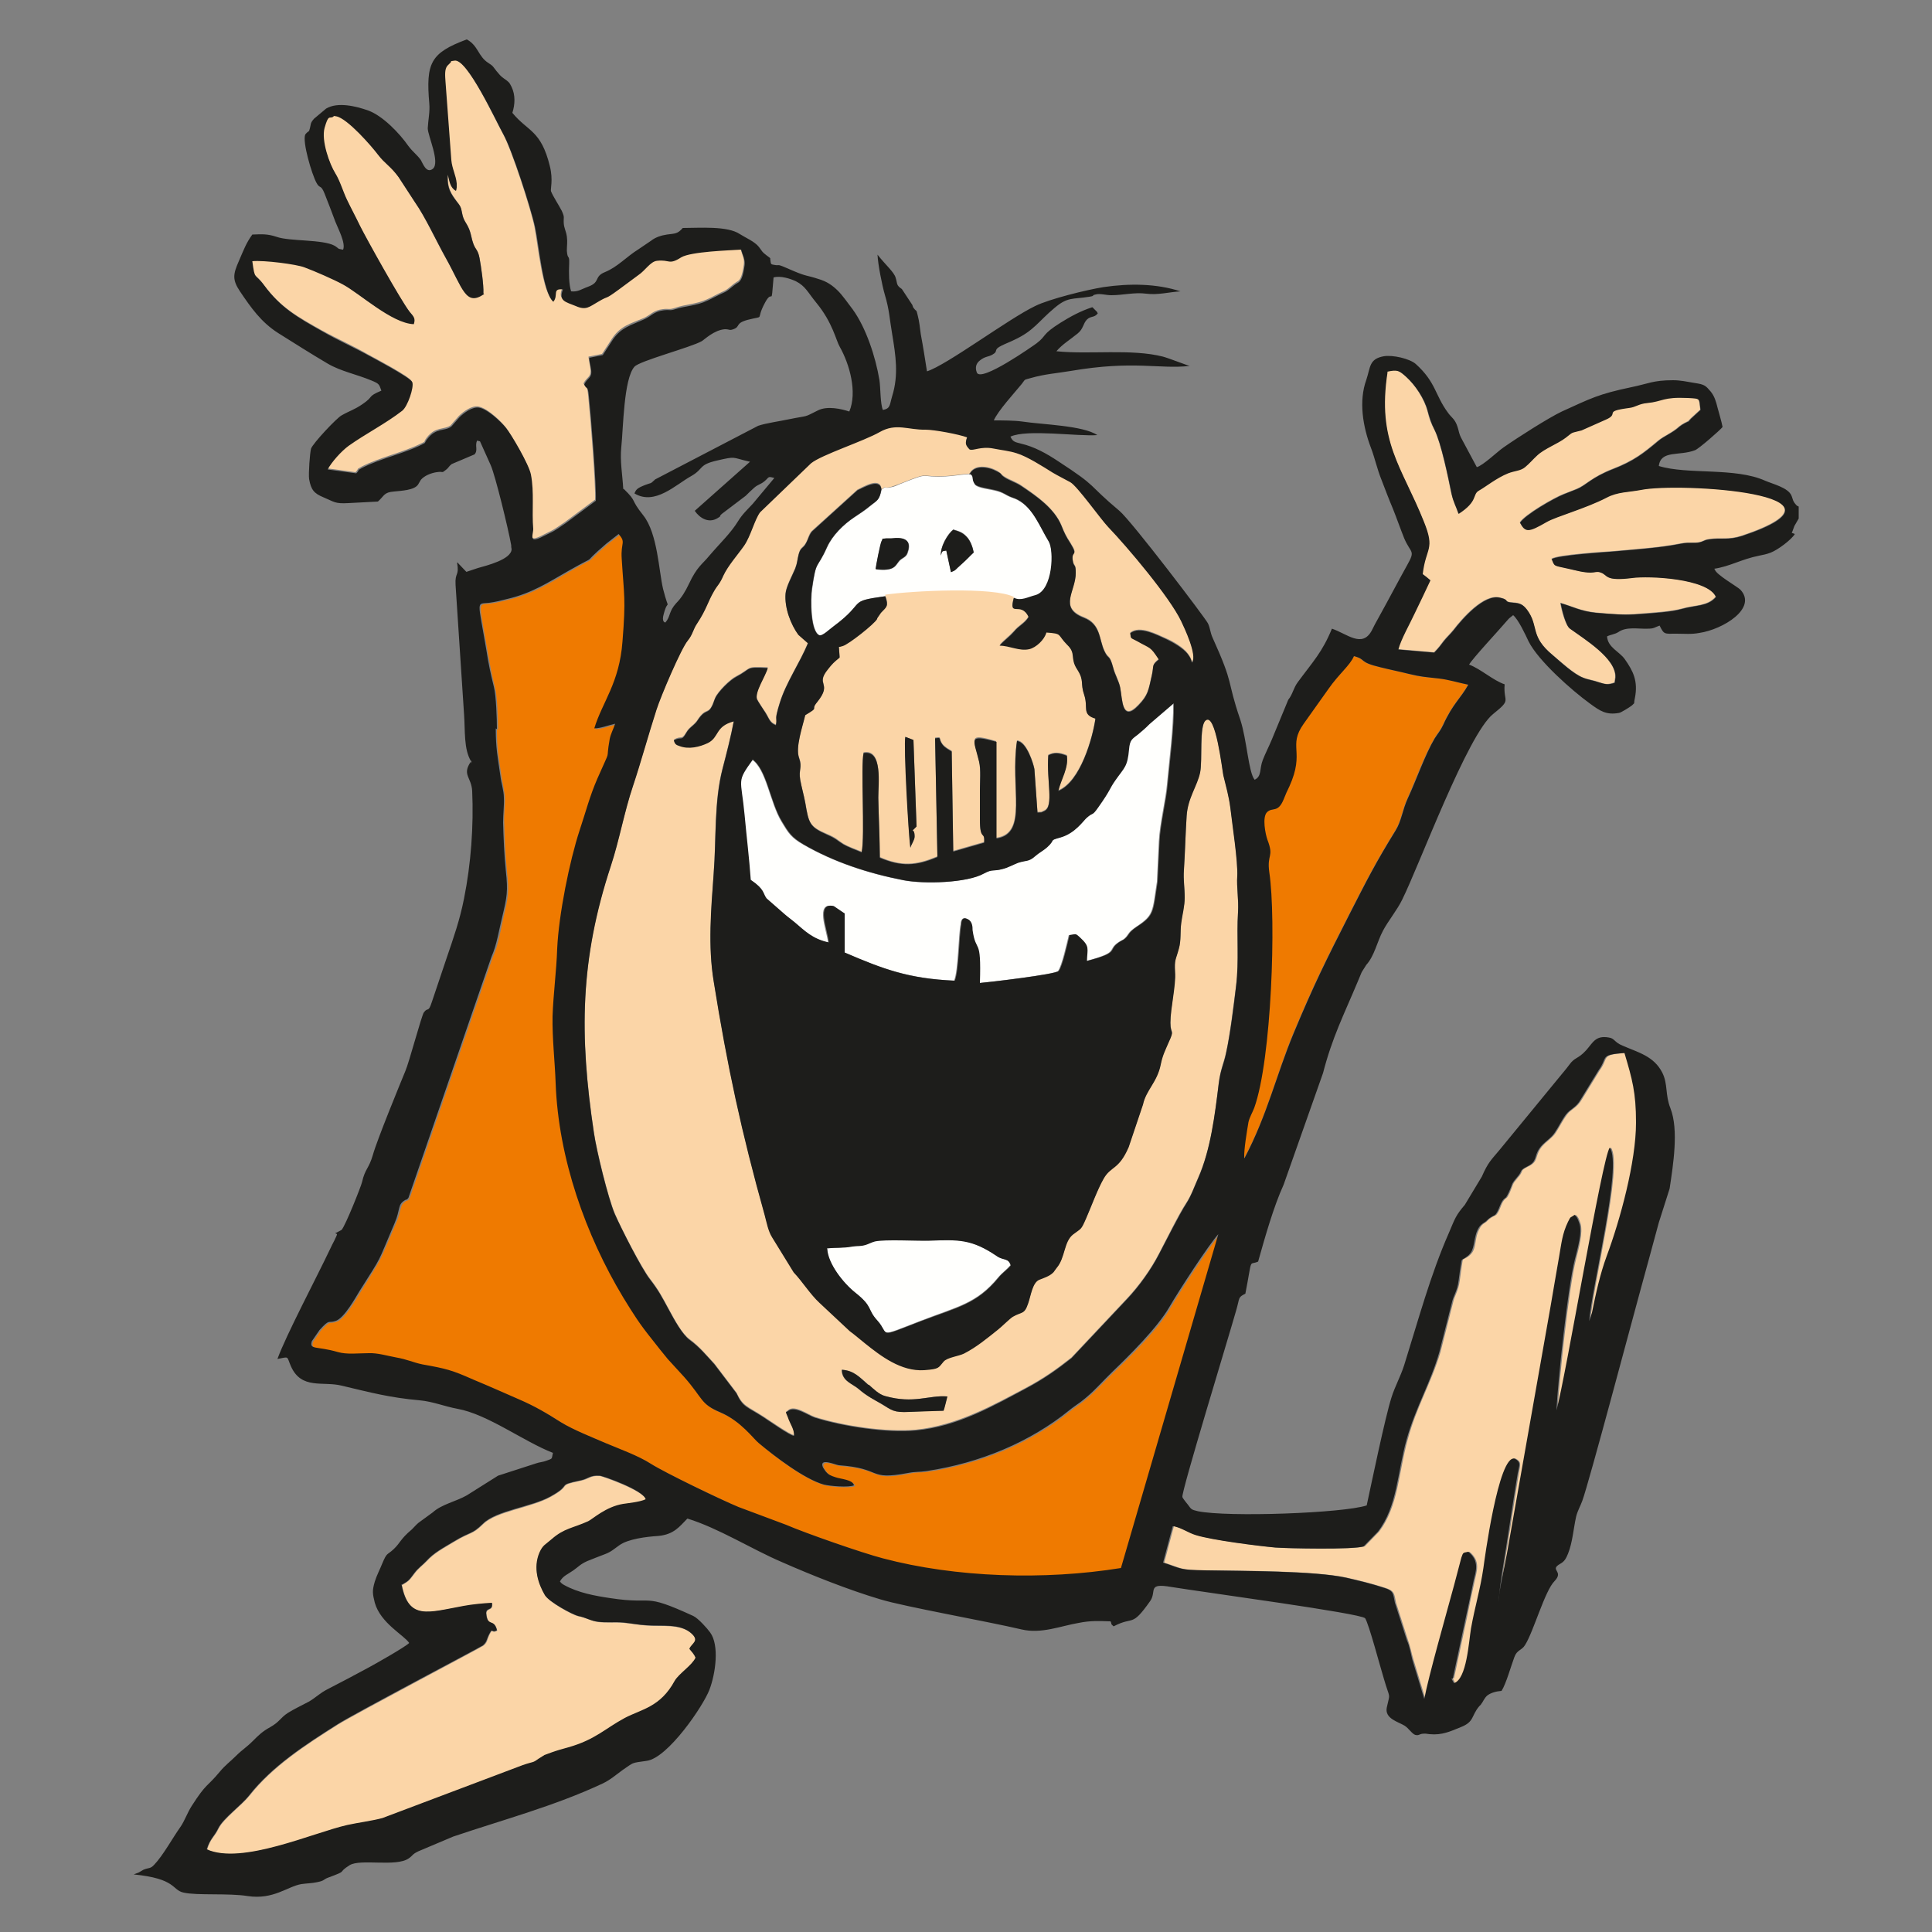 <?xml version="1.0" encoding="UTF-8"?>
<svg id="Layer_1" xmlns="http://www.w3.org/2000/svg" version="1.1" viewBox="0 0 500 500">
  <rect x="0" y="0" width="500" height="500" fill="#808080" stroke="none"/>
  <!-- Generator: Adobe Illustrator 29.4.0, SVG Export Plug-In . SVG Version: 2.1.0 Build 152)  -->
  <defs>
    <style>
      .st0 {
        fill: #1d1d1b;
      }

      .st0, .st1, .st2, .st3 {
        fill-rule: evenodd;
      }

      .st1 {
        fill: #fbd5a7;
      }

      .st2 {
        fill: #fffffd;
      }

      .st3 {
        fill: #ef7a00;
      }
    </style>
  </defs>
  <path class="st2" d="M194.7,196.5c-4.4,6.1-3.1,4.7-2.2,14.4.5,5.6,1.2,11.2,1.6,16.8,3.7,2.5,3.1,3.6,4.1,4.8l4.8,4.2c.8.7,1.8,1.3,2.5,2,2.6,2.2,4.6,4.3,8.8,5.2-.4-3.3-3.4-10.5,1.3-9.4l2.8,1.9v10.1c10.2,4.3,16.6,6.7,28.5,7.3,1.1-2.6,1.1-11.7,1.7-14.6,0,0,0-2.3,1.7-1.3,1.2.6,1.1,2.1,1.2,2.8.9,6.3,2.3,1.3,1.9,13.7,2.4-.2,19.5-2.2,20.4-3.1,1-1.3,2.3-7.3,2.8-9.3,1.7-.1,1.4-.5,2.7.6,2.7,2.4,2,2.7,1.8,6.1,8.9-2.4,5.1-2.7,8.4-4.9,1.1-.7,1-.4,1.8-1.2.9-1,.6-1.3,2.8-2.8,4.5-3,4.1-3.8,5.3-11.6l.5-10.5c.2-4.4,1.8-10.9,2.1-14.7.6-6.5,1.7-14.7,1.6-21l-6.3,5.4c-1.3,1.3-1.7,1.6-3,2.7-1.4,1.1-2.1,1.3-2.3,3.8-.5,4.7-1.2,4.8-3.5,8-1.7,2.5-1.1,2.4-4.5,7.1-1.7,2.4-1,1-3,2.7-.8.7-2.9,3.9-6.6,5-3.3,1-1.3.5-3.5,2.5-1.1,1-2.2,1.5-3.2,2.4-1.6,1.4-2.2.9-4.4,1.7-1.3.5-2.7,1.2-4,1.6-2.5.7-2.5-.1-4.9,1.2-4.3,2.4-15.3,2.8-20.7,1.7-9.2-1.8-18-4.7-25.8-9.2-3.2-1.8-3.9-3-5.7-6-3-5-3.9-13.6-7.7-16.1"/>
  <path class="st2" d="M228.2,126.6c-.6,2.9-1.2,2.9-2.9,4.3-1.4,1.2-2.7,2-4.2,3-2.7,1.8-5.6,4.6-7,7.7-2.7,6-2.8,2.9-3.9,10.8-.4,2.7-.4,11,1.9,12,.8.3,2.7-1.5,3.7-2.3,8.7-6.6,3.2-6.4,13.4-7.8,6.8-1,28.1-2.1,33.3.6,1.8.9,3.6-.1,5.6-.7,4.5-1.3,4.8-11.5,3.4-13.9-2.2-3.7-3.9-8.6-8-10.8-.8-.5-1.8-.7-2.6-1.1-.9-.5-1.6-.9-2.6-1.2-2-.6-5.2-.8-5.9-1.7-1.1-1.5,0-2.2-1.5-2.8-2.2.1-4,.5-6.1.6-7.3.4-3.4-1.4-11.7,1.9-.7.3-1.7.8-2.5.9-2.3.5-.8-.6-2.4.6M243.5,143.8c-.2-2.5,1.8-5.7,3.2-6.8,1.6.5,2.5.7,3.6,2,.9,1,1.4,2.4,1.7,3.9-.8.8-1.9,2-2.9,2.8-2.1,1.8-1.5,1.7-3,2.3l-1.2-5.6c-.9.3-1,0-1.4,1.3ZM226.7,147.3c0-1,1.1-6.5,1.5-7.1.7-1.2-.4-.5,1.3-.8.5,0,.8,0,1.3,0,.7,0,5.9-1,4.1,3.8-.4,1.1-1.4,1.2-2.1,2-1.1,1.2-1.2,2.7-6,2.2Z"/>
  <path class="st2" d="M214,323.1c.2,3.9,4.2,8.9,7.2,11.3,4.8,3.8,3,4.3,5.8,7.3,3.4,3.7-.4,4.6,11.3.1,9.5-3.7,14.4-4.4,20-11.2,1.1-1.3,2.1-1.9,3.2-3.2-.6-2-1.9-1.2-3.6-2.4-6.4-4.4-9.9-4.3-17.5-4-3.2.1-11.5-.4-14.1.2-.8.2-1.7.7-2.4.9-1.4.4-1.9.1-3.3.4-2.9.5-4,.3-6.7.5"/>
  <path class="st3" d="M128.6,188.7c0,5.2.5,7.5,1.2,12.3.3,1.9.8,3.8.9,5.7,0,1.8-.3,4.1-.2,6.4.1,3.9.3,8.5.7,12.4.6,5.4.3,6.9-.9,11.9-.8,3.6-1.3,7.2-2.8,10.4l-21.5,62.4c-.7.9-.2.2-.9.6-1.9,1.2-1,2.3-2.7,6-4.8,11.1-2.9,7.5-9.1,17.6-1.1,1.7-3.8,6.7-6,7.6-2.2.9-1.5-.7-4.3,2.4l-2,2.9c-.6,2.3,1.2,1.1,6.7,2.8,2.5.7,5.4.4,8,.3,2.3,0,4.8.7,7.1,1.1,2.9.6,4.4,1.4,6.8,1.8,6.2,1.1,7.7,1.5,13.1,3.9,4,1.8,7.8,3.4,11.8,5.1,4.4,1.9,7.2,3.6,11,6,3.2,2,7.9,3.7,11.6,5.4,3.8,1.7,8.3,3.2,11.6,5.3,3.6,2.3,18.1,9.2,22.7,11.2l12.3,4.6c5.2,2.2,19.7,7.2,25.1,8.7,18.9,5,41.7,5.7,61.6,2.5l25.2-86.4c-2.4,2.6-10.4,14.9-12.7,18.9-3,5.3-10.2,12.4-14.8,16.8-2.7,2.6-4.8,5.1-8.1,7.7-1.2.9-1.9,1.3-3,2.2-10,8.1-22.9,13.6-36.9,15.7-2,.3-2.8,0-4.8.5-10.7,2-6.5-1.1-17.9-2-.9,0-5.3-2.1-4.1.6l.6.9c.8,1,1.4,1.2,2.6,1.6,1.4.5,4.5.6,4.8,2.1-1.3.6-6.1.2-7.8-.2-5.1-1.4-12.6-7.1-16.8-10.7-1.4-1.2-4.6-5.7-10-8-5.2-2.2-4.3-3.4-9.3-9.1l-4.3-4.7c-1.4-1.7-2.6-3.2-4-5-3.3-4.1-4.8-6.5-7.5-10.9-9.8-16.1-16.9-36-17.5-55.5-.2-5.6-.9-11.5-.8-17.3.1-5.7.9-11.5,1.2-17.5.4-8.9,3.2-22.7,5.8-30.6,1.6-4.8,2.6-8.8,4.6-13.4,4-8.9,2.1-3.6,3.2-10.3.2-1.4.9-2.5,1.4-3.9-1.9.4-3.8,1.2-5.4,1.2,2.1-6.9,6.5-11.7,7.3-22.5.9-11.3.4-11.6-.2-21.4-.3-4.3,1.2-4.1-.8-6.4l-3.2,2.5c-7.7,6.7-.6,1.7-9.9,7.1-5.1,2.9-9.3,5.7-15.7,7.2-1.6.4-3.1.8-4.7,1-3.4.4-3-1.1-.7,12.4.6,3.4,1.1,6.2,1.9,9.3.6,2.3.8,8.3.8,11"/>
  <path class="st3" d="M322,299.7c6-11.2,8.2-21.4,12.7-32.3,5.3-12.7,8.3-18.7,14.4-30.7,4.7-9.2,6.7-13.2,12-21.8,1.5-2.4,1.8-5.4,3.1-8.2,2.1-4.7,4.5-11.4,7-15.6.8-1.4,1.5-2,2.2-3.5,2.5-5.5,4.6-6.9,6.5-10.4-2.5-.5-5-1.4-7.6-1.6-3.4-.4-4.5-.3-7.8-1.2-2.4-.6-4.9-1.1-7.3-1.7-5.9-1.4-3.5-2-6.9-2.9-1,2.4-3.9,4.7-6.6,8.5l-6.4,9c-4.3,5.9.3,7.1-3.7,16.2-.5,1.2-.9,2.1-1.5,3.4-1.5,3.6-2.9,1.9-4.3,3.3-1.3,1.3-.4,5.7.1,7.1,1.9,4.7-.2,3.6.5,8.5,1.8,12,.6,48.4-3.9,60.9-.5,1.3-1.2,2.4-1.5,3.7-.5,2.4-1.3,7.1-1.1,9.3"/>
  <path class="st1" d="M228.2,126.6c1.5-1.1.1,0,2.4-.6.7-.2,1.7-.6,2.5-.9,8.3-3.3,4.4-1.5,11.7-1.9,2.1-.1,3.8-.5,6.1-.6,1.2-2.6,4.9-2,7.1-.8,1.5.9.7.7,1.9,1.5,1.2.8,3.1,1.4,4.4,2.3,3.8,2.6,8.5,5.8,10.4,10.3.8,2,1.2,2.8,2.3,4.5,2.4,3.8,0,1.6.7,4.9.3,1.3.7.5.7,2.7.1,4.8-4.6,9.1,2.1,11.7,4.4,1.7,3.9,5.6,5.3,8.6,1.1,2.4,1.3.7,2.3,4.4.4,1.6,1.5,3.5,1.8,5.1.6,3.1.4,9.1,4.7,4.6,2.6-2.7,2.6-3.9,3.5-7.8.6-2.6-.1-2.5,1.8-4.1-2.3-3.5-1.9-2.7-5.7-4.8-1.6-.9-1.5-.4-1.7-2,2.5-2,7,.5,9.3,1.5,1.7.7,4.4,2.3,5.6,3.9.7,1,.7,1,1.1,2.2,1.5-1.8-2-9-2.8-10.7-3-6.3-14-19.3-18.9-24.4-2-2.1-8-10.6-9.8-11.6-1.8-1-2.9-1.5-4.6-2.5-2.4-1.5-6.6-4.1-9.3-5-1.9-.6-4-.9-5.9-1.2-3.5-.6-5.4.8-6.3.2-1-1.1-1.1-1.5-.6-3.1-2.1-.8-8.5-2-10.8-2-4.4,0-7.6-1.8-11.8.6-4.3,2.4-15.1,5.9-17.8,8.1l-13.2,12.7c-1.5,1.9-2.4,6.2-4.1,8.6-1.6,2.3-4.2,5.1-5.4,7.8-1,2.3-1.5,2.4-2.4,4-1.7,2.9-1.9,4.6-4.4,8.4-1,1.6-1,2.8-2.4,4.4-1.7,2-6.9,14.4-8.1,17.9-2.1,6.5-4,13.5-6.1,19.8-2.2,6.8-3.5,13.9-5.7,20.6-8,24.3-8.2,43.7-4.4,69.1.7,4.8,3.7,17,5.4,21,1.6,3.8,6.9,14.1,9.1,16.9,2.3,3,3,4.4,4.9,7.9,1.4,2.6,3.4,6.4,5.4,7.8,2.6,1.9,4.4,4.2,6.4,6.3l5.7,7.5c1.7,3.6,2.7,3.4,7,6.2,1.4.9,7,4.8,7.9,4.8.2-1.7-1-3.3-1.6-4.8-.7-1.9-.4-1.1,0-1.6,1.7-1.6,5.2,1.1,7,1.7,7.3,2.3,18.5,4,26.1,3.3,10.8-1.1,20.3-6.5,28.6-10.9,4.5-2.4,7.9-4.8,11.7-7.8l14.4-15.3c3.1-3.3,6.2-7.6,8.3-11.7,1.8-3.4,5.1-10.2,7-13,1.3-2,2.2-4.5,3.1-6.6,3.3-7.4,4.4-16.4,5.3-24.4.5-3.8,1.2-4.9,1.9-7.9,1.1-5,1.9-12.2,2.6-17.4.8-6.8.1-12.6.5-19.1.2-3.4-.4-6.3-.2-9.3.2-3.7-1.2-13.3-1.8-17.8-.4-3-1.1-5.5-1.8-8.3-.3-1.4-2-16.5-4.6-14.2-1.6,1.4-.7,10.3-1.4,13.4-.7,3.4-3.2,6.6-3.5,11.3-.3,4.6-.4,9.3-.7,13.9-.2,2.6.2,4.7.2,7.2,0,2.2-.7,4.4-.9,6.6-.3,2.3,0,4.5-.6,6.6-.8,3-1.2,2.8-1,6.1.2,3.2-1.2,9.4-1.2,13.1,0,3.3,1.2,1.5-.5,5.2-.9,2.1-1.6,3.2-2,5.6-.9,4.6-3.7,6.5-4.6,10.4l-3.7,11c-2.6,5.9-4.6,4.7-6.5,8.2-1.5,2.7-3.1,7.2-4.5,10.2-1.4,3.1-1.2,2.4-3.4,4.2-2.4,1.9-2,6-4.2,8.6-.4.5-.5.7-.8,1.1,0,0-.1.1-.2.2-.9.9-2.4,1.4-3.5,1.8-1.8.7-2.2,4.1-2.9,6.1-1,3.1-1.6,2.2-4,3.5-.8.5-3,2.6-3.8,3.3-3,2.3-5.6,4.5-8.8,6.2-1.5.8-4.4,1.1-5.3,2.1-1.4,1.6-1,1.9-5,2.2-6,.4-11.3-3.7-15.3-6.9-1.4-1.1-2.5-2.1-4-3.2l-7.8-7.3c-2.4-2.2-4.5-5.6-6.7-7.9l-5.6-9.1c-.9-1.5-1.3-3.7-1.9-5.7-6-21.4-9.7-38.6-13.2-60.5-1.5-9.1-.6-18.6,0-27.9.7-8.9,0-18.4,2.3-27.1,1-3.9,2.2-8.5,2.9-12.3-4.9,1.3-3.7,4.1-6.7,5.6-2.1,1-5,1.7-7.3.8-1-.4-1.3-.6-1.5-1.5,2-1.2,1.9.3,3.2-1.9.8-1.4,1.7-1.6,2.7-2.9.5-.7.5-.8,1.1-1.5,1.3-1.5,2-.7,2.8-2.4.3-.6.6-1.5.9-2.2.7-1.6,3.8-4.7,5.4-5.5,4.3-2.2,2.1-2.6,8.2-2.3-.6,2.1-3.4,6.2-2.8,8.1.2.5,1.7,2.9,2.2,3.5,1,1.6,1.1,2.6,2.7,3.2.4-1.6-.1-1.3.2-2.8.2-.9.5-2,.8-2.9,1.6-5.2,5.2-10.3,7.3-15.5l-2.5-2.2c-2-2.6-3.6-6.9-3.3-10.6.1-1.7,1.8-4.8,2.5-6.5.6-1.6.5-2.2.9-3.7.5-1.9,1.1-1.4,1.9-2.9.6-1.1.7-2.2,1.5-3l11.8-10.7c1.3-.6,5.8-3.4,6.2-.3M218,354.5c3,.2,4.5,1.9,6.8,3.9,1.2,1,2.7,2.5,4.2,2.9,7.5,2.1,11.3-.3,16.1.1-.2.7-.7,3.3-1,3.7-2.9,0-5.8.1-8.8.3-4.1.2-4.4-.4-7.3-2.1-2-1.2-3.9-2.2-5.7-3.7-1.6-1.5-4.5-2.1-4.5-5.1Z"/>
  <path class="st1" d="M118,49.3c-1.4-.7-1.6-2.4-2.1-4.2-.2,3.5.9,5.1,2.4,7.1,1.2,1.5.9,1.6,1.4,3.4.4,1.7,1,2,1.7,3.6.6,1.5.6,2.5,1.1,3.8.5,1.6,1.1,1.5,1.6,3.7.4,2.2,1.1,6.9,1,9.1-4.7,3.3-5.4-1.4-9.9-9.3-2.4-4.3-5.3-10.6-7.9-14.3l-4.3-6.6c-2.1-2.9-3.6-3.5-5.4-5.9-1.5-2-7.8-9.4-10.8-9.9-.9-.2-.3-.2-.9.2-.9.3-1.1-.7-2.1,2.8-.9,3.3,1.3,9.4,2.8,11.8,1.2,1.9,1.9,4.8,3,6.8,1.1,2.3,2.3,4.5,3.4,6.8,1.7,3.4,10.3,19,12.8,22.2.9,1.2,1.6,1.6,1.1,3.2-5.7-.1-14-7.8-18.4-10.3-2.4-1.3-7.2-3.4-9.9-4.4-2-.8-10.5-1.8-13.5-1.6.7,5.3.6,2.9,3.1,6.3,4.3,5.9,8.7,8.3,15.1,11.9,4,2.2,8.1,4,11.9,6.2,1.1.6,10.8,5.7,11.3,6.9.5,1.3-1.1,6.3-2.6,7.4-4.4,3.3-9.4,5.9-13.9,9.1-1.9,1.4-4.4,4.2-5.4,6.1l7.4,1c1.1-1.1,0-.6,1.5-1.4,4.6-2.4,10.8-3.7,15.4-6,1.6-.8.4,0,1.5-1.5,2.3-3,4.4-2,6.2-3.2l2.1-2.4c1.2-1.2,3.4-2.8,5.1-2.5,2.4.4,5.9,3.9,7,5.3,1.3,1.6,5.9,9.4,6.4,12,.8,4.7.2,9.6.6,14.1,0,.9-.4,2.2,0,2.6.7.5,2.9-.9,4.2-1.5,1.6-.7,2.8-1.7,4.2-2.6l7.8-5.8c.2-3.6-1.2-21.4-1.8-27.1-.3-2.9-.5-1.4-1.2-3,.9-1.6,1.6-1.5,1.8-2.7.2-1-.4-2.8-.5-4.2l3.5-.7,2.6-4c2.2-3.3,4.7-3.8,8.2-5.3,1.8-.8,2.4-2,5-2.3,1.6-.2,1.4.2,3-.3,2.9-1,5.3-.9,8.3-2.2,1.6-.7,2.5-1.3,4.5-2.2,1.3-.6,1.8-1.5,3.5-2.5,1.1-.6,1.4-3.1,1.6-4.4.2-1.6-.5-2.6-.9-4.1-3,.2-13,.5-15.5,2-3.3,2-2.9.4-6.3.9-1.7.2-3,2.6-4.8,3.7l-5,3.7c-4.1,3.1-2.2,1.3-5.4,3.2-2.3,1.3-3.1,2.3-5.8,1.1-2.7-1.2-4.5-1.3-3.3-4.3-2.8-.3-1.1,1.4-2.5,3.2-2.7-2.5-3.8-14.7-4.7-19.2-1-4.8-6-20.2-8.2-24.1-1.8-3.2-9.4-19.8-12.7-19.1-1.7.4-.3,0-1.2.7,0,0-.1.1-.2.2,0,0-.1.1-.2.2,0,0-.1.1-.2.2-.8,1-.6,2.7-.5,4.2l1.5,20.2c.2,2.4,1.2,4,1.4,6.1,0,0,0,1,0,1,0,.7,0,.6-.2.9"/>
  <path class="st1" d="M104,410.1c1.8,9.4,6.8,7.2,16.1,5.6,2.1-.4,5.2-.7,7.3-.8.2,2.2-1.4,1.1-1.5,2.6.3,3.9,2,1.2,2.8,4.5-1.6,1-1-1-2.1,1.2-.6,1.3-.4,1.8-1.5,2.7-.6.5-33.1,17.6-37.6,20.4-8.4,5.3-17,10.9-22.9,18.4-2.1,2.6-6.7,5.9-8,8.5-1.1,2.3-2.1,2.5-3,5.5,9.1,4.1,27.5-4.3,36.4-6.3,2.8-.6,6.6-1.1,9.1-1.8l36.3-13.7c2.9-1,2.5-.5,4-1.6l1.6-1c.5-.3,1.3-.5,1.9-.7,1.5-.5,2.8-.9,4.3-1.3,7-2,9.4-4.8,14.6-7.6,4.4-2.3,9.2-2.8,12.9-9.6,1-1.9,4.4-4,5.4-6-.5-1.1-1.1-1.6-1.6-2.3.6-1.5,2.8-2.1.4-4.1-2.9-2.5-7.6-1.7-11.6-2-2.1-.2-3.9-.5-5.9-.7-2.2-.2-4.5,0-6.5-.2-2-.3-3.1-1.1-5.2-1.5-1.5-.3-7.5-3.6-8.6-5.4-1.7-2.9-3.2-7-1.4-11,.9-2,1.5-2.1,3.2-3.5,3.2-2.7,5.3-2.8,9.4-4.6,1.1-.5,4.6-3.7,9.1-4.5,1.3-.2,4.4-.5,5.8-1.2-.6-2.3-11.2-6-11.9-6.1-2.5-.2-2.9.8-4.9,1.2-6.7,1.4-1.9.9-7.9,4.2-5,2.8-14,3.7-17.4,7-3.1,3-2.9,1.8-7.7,4.7-2.8,1.7-5,2.8-7,5-1,1-2.1,1.8-3,3-1.4,1.8-1.4,2-3.3,3.1"/>
  <path class="st1" d="M303.8,395l-2.5,9.4c4.9,1.6,4.1,1.9,10.8,2,9.8.1,28.3.1,36.5,1.9,3.5.8,6.8,1.6,10.1,2.7,2.3.8,2.1,1.5,2.6,3.8l3.1,9.7c.6,1.6.9,3.4,1.4,5l3.1,10.2c1.1-5.9,5.7-22,7.7-29.4l1.9-7.2c.5-1.4.6-1.2,1.8-1.5,3,2.4,1.8,5.2,1.4,7.3-.7,3-1.3,5.9-1.9,9l-3.5,16.4c0,.3-.8-.7.3,1.3,3.3-1.1,3.8-10.6,4.4-14.2.9-5.6,2.4-10.1,3.2-15.6.2-1.5,3.9-29.5,8.1-28.3,1.6.9,1.1,1.6.8,3.7-.3,1.6-.5,3.2-.8,4.9-.5,3.2-1,6.5-1.5,9.7-1,6.3-2.2,12.8-2.7,18.8,0-3,1.5-9.1,2.2-12.6l11.3-64c.7-4.2,1.5-8.5,2.2-12.8.6-3.4.7-5.9,2.3-9,.8-1.6.5-.9,1.7-1.8.7.6.8,1,1.2,2.1.8,2.4-.5,6.8-1.1,9.3-1.9,7.3-4.4,31.4-4.8,39.2,2.5-8.5,12-65.7,13.8-68,3.3,4.4-5,37.1-5.3,44.9l.7-2.2c1-4.9,2.1-10,3.8-14.6,3.5-9.4,7.7-24.4,7.6-34.6,0-7.8-1.1-11.2-3-18-6.6.5-4.2,1.1-6.7,4.5l-4.6,7.5c-1.3,2.3-2.7,2.4-3.9,4-1.1,1.5-1.8,3-2.9,4.7-1,1.5-2.9,2.5-3.9,4-1.5,2.2-.5,3.4-3.2,4.7-2.4,1.2-.9.9-2.7,2.9-1.6,1.9-1,1.4-2.1,3.9-.9,1.9-.7.9-1.6,2.1-.5.7-.8,1.8-1.2,2.6-.8,1.5-.8.9-2.2,1.9-.6.4-.5.4-1,.9-.4.3-.7.4-1.1.8-.7.7-1.1,1.8-1.4,2.7-.6,2.6-.3,4.2-2.4,5.6-1.5,1-1.1,0-1.5,2.4-.2,1.2-.3,2.4-.5,3.6-.4,3-1.3,3.7-1.8,6l-3.2,12.6c-2.5,8.3-6.2,14.1-8.5,22.7-2.4,8.7-2.4,17.2-7.4,23.8l-3.7,3.8c-2.8.9-19.9.6-22.9.3-4.4-.4-16.3-1.9-20.5-3.2-2.1-.6-3.6-1.8-5.7-2.3"/>
  <path class="st1" d="M229.1,154.1c1,2.7.4,2.7-1.1,4.3l-.9,1.3c0,0,0,.2-.1.3-.7,1.3-7.4,6.6-8.9,7l-.7.2c0,0-.2,0-.3,0l.2,2.8c-1.5,1.2-1.8,1.6-3,3-3.5,4.3,1.3,3.4-2.8,8.5-2,2.4.9,1-3.1,3.4-.7,3-2.6,8.4-1.6,11.1.9,2.5-.1,2.9.3,5.7.3,2,.9,3.8,1.3,5.9.9,5.4,1.1,6.3,5.6,8.2,2.6,1.1,2.6,1.5,4.2,2.5,1.1.7,3.5,1.6,4.8,2.1.9-4.3-.3-22.3.5-25.7,5-1,3.7,8,3.8,11.6.1,5.2.3,10.4.4,15.5,5.5,2.4,9.3,2.2,14.9-.2l-.6-30.7c2-.3.7,0,1.9,1.6.7.9,1.6,1.3,2.4,1.8l.4,25.9,8-2.3c.2-3.3-1.2-.1-1.1-6.1,0-2.5,0-5,0-7.5,0-2.1.2-5.3-.2-7.3-1.4-6-3.1-7.4,4.4-5.2v25c8.3-1.1,3.5-13,5.4-25.2,2.5.1,4.3,6.1,4.5,7.3l.8,11.2c1.3,0,.7.1,1.8-.4,2.5-1.2.5-7.8,1-14.4,1.5-.7,2.7-.7,4.8.1.5,3.1-1.5,6.1-2.2,9.1,5.7-2.3,8.9-13.7,9.6-18.7-3.7-1.1-1.8-2.8-2.9-6.1-1.1-3.1.1-3.6-1.8-6.6-1.9-3.1-.2-4.1-2.6-6.4-2.7-2.7-1.1-2.9-5.4-3.2-.5,1.9-2.7,3.9-4.4,4.3-2.7.6-5.2-.9-7.7-.9,1.1-1.3,2.4-2.2,3.7-3.6,1.3-1.6,2.8-2.1,3.8-3.8-2-4.3-5.3.4-3.8-5-5.2-2.7-26.5-1.6-33.3-.6M234.3,190.7l2.1.8.8,22.4c-1.9,2-.5,0-.5,2.6,0,.9-.8,1.9-1.1,2.9-.4-3.3-1.7-26.6-1.3-28.7Z"/>
  <path class="st1" d="M359,96.2c-2.8,18.1,3.7,24.5,9.4,38.7,3,7.5.5,6.6-.3,13.6.7.5,1.3,1,2,1.6-1.3,2.8-2.7,5.7-4.1,8.6-1.2,2.4-3.6,6.8-4.2,9.3l9.3.8c1.4-1.4,1.5-1.7,2.5-3,.9-1.1,1.6-1.7,2.5-2.8,2.3-3,7.9-9.4,12-8.4,2.8.6.6,1.1,3.5,1.3,1.7.1,2.5.5,3.5,1.8,3.2,4.2.6,6.7,6.7,11.8,2.2,1.8,5.4,4.8,7.8,5.8,1.2.5,2.8.7,4.1,1.2,1.7.6,2.4.7,4.1.1l.2-1.4c.2-4.9-8.1-9.9-11.8-12.6-1.1-.8-2.2-5-2.4-6.6,3.2.9,5.3,2.1,9.1,2.5,4.3.4,7.2.7,11.6.3,3.2-.3,7.8-.5,10.7-1.3,3.5-1,6.7-.6,8.8-3.1-2.1-4.8-17.4-5.5-21.7-4.9-7.1,1-6.2-.7-8.1-1.4-.9-.3-1.6,0-2.6,0-2,0-3.9-.5-5.8-1-3.9-.9-3.5-.6-4.3-2.5,1.5-1.1,13.7-1.8,16.3-2,5.4-.5,11.6-.9,16.7-1.9,2-.4,2.2-.2,4.2-.3,1.9,0,2-.7,3.5-.9,3.3-.5,4.9.3,8.6-.9,32.7-11-16.4-13.9-26.2-11.9-3.2.7-6.1.5-8.9,2-5.3,2.8-13.1,5-15.5,6.3-4.7,2.7-5.5,2.8-6.9.2,1.2-2,8.8-6.4,11.4-7.4,1.1-.4,2.2-.8,3.3-1.3,2.5-1,3.8-3,9.4-5.2,5.4-2.1,7.9-4.1,11.6-7.2,1.7-1.4,3.6-2,5.6-3.8.5-.4.7-.5,1.4-.9,1.5-.8.4,0,1.5-1.1l2.5-2.3c-.4-3.1.1-2.9-3.3-3.1-6.5-.4-6.4.9-10.4,1.3-2.4.2-3,1-4.9,1.3-6.8.9-2.2,1.4-5.9,3l-6.3,2.8c-3.1.8-1.9.3-4.1,1.9-2.1,1.7-5.5,2.8-7.4,4.6-1,1-1.8,2-3.1,3-1.2,1-2.6.9-4.4,1.6-3,1.2-5.8,3.4-7.6,4.5-1.7,1-.1,2.7-5.2,6-.6-1.8-1.3-3.2-1.8-5.1-.9-4.5-2.7-13.2-4.4-16.6-1-1.9-1.3-2.8-1.8-4.9-.9-3.2-3.2-6.7-5.5-8.8-1.9-1.7-2.3-2-5-1.4"/>
  <path class="st0" d="M463.7,137.9c.3-.6.4-1.1.7-1.8l1.1-1.9v-3.1c-.9-.5-.2,0-.8-.6-.4-.5-.2-.2-.5-.7-.2-.3-.4-1.2-.6-1.6-.9-2-4.7-2.9-6.8-3.8-7.8-3.5-20-1.5-27.5-3.8.5-4.2,5.3-2.5,9.4-4.1,1-.4,6.5-5.2,7.1-6-.3-1.6-.9-3.4-1.3-5-.4-1.6-.8-3-1.8-4.2-1.3-1.5-1.5-1.8-4.2-2.2-1.8-.3-3.6-.7-5.5-.7-5.2,0-6.4.9-10.8,1.8-8.6,1.8-10.5,2.9-18,6.3-3.4,1.6-11.7,6.9-15.1,9.3-1.6,1.1-5.2,4.6-6.9,5.1l-3.8-7.1c-1-1.8-.7-2.1-1.4-3.9-.6-1.5-1.4-1.9-2.2-3-3.5-4.7-3.1-7.9-8.4-12.7-1.6-1.4-6-2.4-8.3-2-3.8.7-3.4,2.8-4.5,6.1-2,5.5-.9,12.1,1.2,17.6,1,2.6,1.6,5.5,2.7,8.2,1,2.6,1.9,5,3,7.6,1,2.5,1.9,5.1,2.9,7.6,1.7,4,3,3,.8,6.9-2.5,4.5-4.9,9.1-7.4,13.6-.7,1.2-1.3,2.4-1.8,3.4-2.5,4.6-6.4.8-10.3-.5-2.5,6.1-4.9,8.5-8.8,13.8-1.2,1.6-1.3,3.1-2.5,4.6l-4.3,10.4c-.8,1.9-1.6,3.4-2.3,5.2-.9,2.3-.2,4.2-2.1,5.1-1.6-1.9-2-10.3-3.7-15.5-3.7-10.8-1.4-8.5-7.2-21.3-.6-1.3-.6-2.5-1.2-3.7-.7-1.4-19.7-26.4-22.9-29.1-8.6-7.2-5.2-5.9-15.8-12.8-3-2-6.2-3.8-9.7-4.6-1.6-.4-2.1-.5-2.7-1.8,4.3-2,17.4,0,22.5-.4-3.8-2.5-14.1-2.7-19.4-3.5-2.1-.3-5.2-.3-7.4-.3,1-2.4,5.4-7.2,7.2-9.4,1.1-1.4.4-1,2.5-1.6,3.5-1,6.6-1.2,10.2-1.8,16.4-2.8,22.9-.4,30.8-1.3-.3,0-5.4-2-6.9-2.4-8.2-2.1-19.1-.5-27.6-1.4,1.5-1.8,3.7-3.1,5.5-4.6,1.5-1.2,1.4-2.6,2.4-3.6,1-1,1.9-.4,2.8-1.6,0,0-.1-.2-.1-.2,0,0-.1-.2-.1-.2l-1-1c0-.1-.2-.1-.2-.2-3.1,1-5.8,2.5-8.2,4-5.1,3.2-3.5,3.3-6.3,5.4-.7.5-14.4,10.2-15.4,7.5-.5-1.3-.2-2.4.9-3.2,1.3-1,2-.8,3.1-1.4,1.8-1,0-1.2,2.5-2.4,1-.5,2.1-.9,3.1-1.4,5.2-2.4,6.3-4.8,10.5-8.3,3.4-2.9,4.6-2.2,9-2.9,1.8-.3.3-.3,1.7-.6,1.1-.3,2.6.2,4,.2,3.1,0,6-.8,9-.4,3.1.4,5.8-.4,8.9-.6-6.1-2-13.1-2.1-19.9-1.1-4.4.7-14.1,3.1-17.7,4.9-6.9,3.3-22.9,15.3-28,16.9-.5-3.2-1-6.4-1.6-9.6-.2-1.5-.4-3.4-.8-4.9-.4-1.7-.3-.9-.9-1.7-.4-.5-.2-.2-.5-1l-2.7-4.1c-1.5-1-1.1-1.3-1.6-2.9-.4-1.5-2.7-3.4-4.7-6,.1,2.5,1.2,8,1.9,10.4,1.2,4,1.2,6.2,1.9,10.2.9,5.5,1.7,10.5,0,16-.7,2.3-.4,3.2-2.4,3.6-.7-1.5-.6-5.7-.9-7.7-1-6.1-3.5-13.6-6.9-18.3-1.2-1.6-2.7-3.7-3.8-4.8-1.5-1.5-3-2.5-5.1-3.1-3-1-3-.6-6.5-2.1-5.2-2.3-2.9-1.1-5.2-1.6-.7-.1-.6-.4-.7-1-.2-1,.3-.4-1-1.4-1.3-1-1-.9-2-2.2-1.1-1.4-3.5-2.4-4.9-3.3-3.2-2.2-10.5-1.6-14.8-1.6-1.4,1.6-2,1.4-4.1,1.7-1.4.2-3,.7-4.1,1.6l-3.4,2.3c-2.9,1.8-5.3,4.5-8.5,5.8-3,1.2-1.1,2.6-4.4,3.8-1.7.6-2.6,1.4-4.4,1.2-.6-1.9-.6-4.7-.5-7.1.1-2.7-.4-.8-.6-3.4,0-1.4.2-2.2,0-3.7-.2-1.4-.7-2.1-.8-3.4-.1-1.7.3-1.4-.5-3.2-.7-1.4-2.3-3.8-2.8-5.1-.2-.5.6-2.9-.3-6.5-2.3-9.4-5.7-8.9-9.7-13.8.7-2.2.8-4.6-.2-6.7-.6-1.3-.9-1.4-2-2.2-1-.7-1.1-1-1.9-1.9-.9-1.1-.8-1.3-2.1-2.1-2.7-1.7-2.6-4.5-5.6-6.1-9.4,3.5-10.6,6.1-9.7,16.6.2,2.1-.3,4.3-.4,6.4,0,1.9,3.3,8.9,1.3,10.5-1.7,1.3-2.6-1.5-3.1-2.3-1.1-1.5-1.9-1.9-3.2-3.6-2.3-3.3-6.6-7.8-10.4-9.2-3.1-1.1-7.9-2.3-10.9-.5l-3.1,2.6c-1.1,1.2-.8,1.5-1.1,2.5-.3,1.2-.2.4-1.2,1.6-.8,1.9,1.7,10.3,2.9,12.5.9,1.7,1.1.3,2.1,2.8,1,2.5,1.9,4.9,2.8,7.3.7,1.8,2.7,5.5,2,7.2,0,0-.2,0-.2,0l-.9-.2c-.3-.2-.6-.5-1.1-.8-3.1-1.7-11.6-1.1-15-2.3-2.4-.8-3.8-.7-6.3-.6-1.6,2.2-2.2,3.9-3.5,6.9-1.5,3.4-1.7,4.8.3,7.8,2.9,4.3,5.5,8,9.9,10.8,4.3,2.7,8.4,5.3,12.8,7.9,3.4,2,7.6,2.8,11.4,4.4,1.9.8,1.9.9,2.5,2.6-3.8,1.6-1.8,1.4-4.9,3.5-2.2,1.5-3.1,1.6-5.4,2.9-1.3.7-7.4,7.2-7.9,8.6-.3,1-.7,6.6-.5,7.9.5,2.8,1.3,3.7,3.7,4.7,2.9,1.2,2.9,1.7,6.5,1.5,2.5-.1,5.1-.3,7.6-.4,1.7-1.5,1.5-2.4,4.2-2.6,1.8-.2,5.2-.3,6.2-1.8l.7-1.2c.9-1.1,2.7-1.8,4.1-2,2-.3,1.1.4,2.4-.6.7-.5.7-.9,1.5-1.5l5.9-2.5c1-1.1,0-2.3.7-3.6,1.1.5.4-.4,1.3,1.5l2.2,4.9c1.2,2.7,4.6,16.7,5.3,20.7,0,.4,0,.6.1,1,0,2.7-6.6,4.3-8.7,4.9l-3,1-2.1-2.2c0-.2-.2-.2-.3-.2.6,3.7-.6,2.3-.4,5.8l2.2,33.5c.3,4.2-.1,9,1.8,12.1-.5,1.8.8-1.4-.3.5-1.9,3.1.4,3.7.6,7.2.4,9-.3,18.8-2.1,27.8-1.1,5.6-2.7,10.1-4.5,15.4l-3.8,11.3c-1,3.1-1,1.3-2.1,2.8-.6.8-3.8,12.9-4.8,15.2-1.4,3.4-7.4,18-8.4,21.7-1.1,3.7-2,3.5-2.8,7-.2,1-4.3,11.3-5.3,12.4l-1.3.7c0,0-.2,0-.3.1.4.5.8-.3-.3,2-.4.7-.7,1.4-1,2-3.6,7.6-11.5,22.5-13.7,28.6,3.2-.6,2.3-.8,3.5,1.9,2.7,6.1,8.3,3.8,13.1,5,7.6,1.8,12.4,3.1,20.2,3.8,3.4.3,6.5,1.6,9.8,2.2,7.8,1.4,17.2,8.5,24.7,11.4-.4,1.7,0,1.4-1.6,2-1,.4-1.9.4-2.7.7l-9.9,3.2-8.1,5.1c-2.8,1.6-6.5,2.3-8.8,4.4l-3.7,2.7c-.7.6-1,1-1.7,1.7-3,2.5-3,3.5-4.7,5.1-1.8,1.7-1.7.7-3,3.8-.6,1.5-1.4,3-1.9,4.6-.7,2.4-.6,3.1,0,5.5,1.5,5.3,7.6,8.4,8.9,10.4-1.1,1.1-9.1,5.6-10.4,6.3-3.5,1.9-7.1,3.8-10.6,5.6-2.2,1.1-3.1,2.2-5,3.3-1.9,1-3.8,1.9-5.4,2.9-2,1.3-2.1,2.3-4.6,3.7-2,1.1-3,2.1-4.4,3.5-1.8,1.8-2.8,2.3-4.4,3.9-1.5,1.5-2.8,2.4-4.2,4.1-3.4,4.1-3.4,2.8-7.3,8.9-1.1,1.7-1.8,3.8-2.9,5.4-2,2.8-4.5,7.4-6.8,9.8-1,1.1-1.4.7-2.8,1.3-.3.2-.9.5-1.2.7l-1.3.5c11.1,1.1,9.8,4,12.9,4.7,3.5.8,11.7.1,16.6.9,6.7,1,10.3-2.5,13.9-3.1,1.4-.2,2.7-.2,4.1-.5,2-.4,1.5-.7,2.9-1.2,5.4-2,2-1,5.5-3.2,2.8-1.7,11.9.5,15.2-1.7,1.2-.8.9-1.1,2.6-1.9l9-3.8c13-4.4,26.2-7.9,38.6-13.7,2.1-1,3.4-2.2,5.2-3.5,3.1-2.1,2.1-1.8,6.3-2.4,5.5-.8,14.6-14.2,16.2-18.4,1.6-4.2,2.6-11.5.2-14.8-.7-1-3.1-3.7-4.4-4.3-13.5-6.2-9.7-2.8-21.4-4.6-4.1-.6-8.4-1.4-12-3.4-.5-.3-.4-.2-.7-.5,0,0-.2,0-.2-.2,0-.1-.1-.1-.2-.2.8-1.5,2.1-1.9,3.5-2.9,1.4-1,1.8-1.6,3.6-2.4,1.5-.6,3-1.2,4.6-1.8,1.6-.6,2.4-1.4,3.7-2.3,2.2-1.6,6.9-2.2,10.1-2.4,4.1-.4,5.5-2.5,7.5-4.5,8.1,2.5,16.6,7.9,24.3,11.2,7.7,3.4,17.5,7.3,25.6,9.7,6.2,1.9,27.7,5.7,36.6,7.8,5.1,1.2,10.1-.9,14.8-1.7,3-.6,5.1-.5,8.2-.4.5.9-.2.4.8,1.3,5.3-2.8,4.5.5,9.5-6.6,1.7-2.5-.9-4.7,5.4-3.6,9.3,1.5,48.9,6.8,50.2,8.1,1,1.6,3.9,12.6,4.8,15.5,1.7,5.9,1.7,3.4.8,7.6-.6,2.9,3,3.7,4.6,4.7,1,.6,2,2.2,2.8,2.4.9.2,1-.2,1.8-.3.9-.1.9,0,1.9.1,3.2.3,5.3-.7,8-1.8,3.6-1.4,2.7-2.9,4.8-5.4,0,0,.3-.3.4-.4.7-.9.9-1.7,1.7-2.4.9-.7,2.3-1.1,3.7-1.2,1.2-1.9,2.4-6.3,3.3-8.7.7-2,1.9-1.7,2.8-3.2,2.2-3.5,5.1-14,7.6-16.5,2.6-2.7-1.5-2.8,1.5-4.5,1.1-.6,1.5-1.4,2-2.6,1.2-3,1.4-6.5,2.1-9.6.4-1.6,1.1-2.7,1.6-4.1,1.7-4.6,13.1-47.5,14.9-54,1.6-5.9,3.3-12,4.9-18l2.8-8.8c.9-6.1,2.4-15.2.2-20.8-1.4-3.5-.6-6.2-2.1-9.2-2.2-4.3-6.2-5.2-10.3-7-2.2-.9-2-1.9-3.6-2.1-3.4-.6-4.1,1.4-5.8,3.3-2.2,2.4-2.9,1.7-4.4,3.8-.8,1.1-1.7,2.1-2.5,3.1l-15.6,19c-2,2.4-2.9,3.1-4.5,6.8l-4.4,7.3c-2.3,2.7-2.5,3.4-4.1,7.2-4.8,10.9-7.9,22.5-11.6,34.3-1,3.1-2.4,5.5-3.3,8.4-1.7,5.4-5.1,21.9-6.4,27.9-6,2-35.9,3.1-43.7,1.5-1.7-.4-1.7-.5-2.5-1.6-.3-.4-1.5-1.8-1.5-2.1-.3-1.3,11.8-40.8,13.9-48.2,1-3.4.4-3.4,2.4-4.4,1.9-9.8.8-7.2,3.3-8.3,1.8-6.4,4-14.2,6.6-19.9l10.2-28.9c2.4-9.3,5.4-15.1,9-23.7.4-.9.6-1.5,1-2.4l1.2-1.9c2.1-2.3,2.8-6,4.3-8.8,1.3-2.5,3.7-5.4,5-8.1,4.5-9.1,16.9-42.7,23.5-48,5-4,2.6-2.9,3-7.7-3-1-6.2-4-9.2-5.1.8-1.5,8-9.2,10.2-11.8,0,0,.1-.1.2-.2l1-.8c1.4,1.2,3.1,4.9,4,6.8,2.5,5,11.2,12.7,15.9,16.1,2.6,1.9,4.2,3,7.5,2.4.4,0,2.8-1.5,3.3-1.9,1-1,.4-.1.8-1.9.9-4.5-.5-7.1-2.6-10.1-1.4-2-4.4-3-4.6-5.9,1-.5,1.9-.5,2.9-1.1,2.1-1.5,5.1-.8,7.6-.9,1.7,0,1.7-.3,3.1-.8,1.2,2.4,1.2,2.1,4.4,2.1,2.1,0,3.8.2,5.9-.2,6.1-.9,15.1-6.4,10.6-11.2-.8-.8-6.3-3.9-6.6-5.2,0-.1-.1-.1-.2-.2,4.1-.6,7.1-2.5,11.7-3.4,1-.2,2-.4,3-.8,1.8-.7,5.3-3.3,6.2-4.8M125.1,75.9c.1-2.2-.6-6.9-1-9.1-.4-2.2-1-2.1-1.6-3.7-.5-1.3-.5-2.3-1.1-3.8-.7-1.7-1.3-2-1.7-3.6-.4-1.8-.2-1.9-1.4-3.4-1.5-2-2.7-3.5-2.4-7.1.4,1.7.6,3.4,2.1,4.2.1-.3.1-.2.2-.9,0,0,0-.9,0-1-.2-2.2-1.2-3.8-1.4-6.1l-1.5-20.2c-.1-1.5-.3-3.3.5-4.2,0,0,.1-.1.2-.2,0,0,.1-.1.2-.2,0,0,.1-.1.2-.2.9-.8-.5-.4,1.2-.7,3.3-.7,10.9,15.9,12.7,19.1,2.2,3.9,7.2,19.3,8.2,24.1,1,4.6,2,16.8,4.7,19.2,1.4-1.7-.4-3.5,2.5-3.2-1.2,3,.6,3.2,3.3,4.3,2.7,1.2,3.5.2,5.8-1.1,3.2-1.9,1.3-.2,5.4-3.2l5-3.7c1.8-1.2,3.1-3.5,4.8-3.7,3.4-.4,3,1.2,6.3-.9,2.5-1.5,12.5-1.8,15.5-2,.4,1.5,1.1,2.5.9,4.1-.2,1.3-.5,3.7-1.6,4.4-1.7,1-2.3,1.9-3.5,2.5-2,.9-3,1.5-4.5,2.2-3,1.4-5.4,1.3-8.3,2.2-1.5.5-1.4.1-3,.3-2.6.3-3.2,1.5-5,2.3-3.5,1.6-6,2.1-8.2,5.3l-2.6,4-3.5.7c0,1.4.7,3.1.5,4.2-.3,1.2-1,1.1-1.8,2.7.7,1.6.9,0,1.2,3,.6,5.7,2,23.5,1.8,27.1l-7.8,5.8c-1.4.9-2.6,1.9-4.2,2.6-1.3.6-3.6,2-4.2,1.5-.5-.4,0-1.7,0-2.6-.4-4.6.3-9.5-.6-14.1-.5-2.6-5.1-10.4-6.4-12-1.1-1.4-4.7-4.9-7-5.3-1.7-.3-3.9,1.3-5.1,2.5l-2.1,2.4c-1.8,1.3-3.9.2-6.2,3.2-1.1,1.4,0,.7-1.5,1.5-4.6,2.3-10.8,3.6-15.4,6-1.5.8-.4.3-1.5,1.4l-7.4-1c1-1.9,3.5-4.7,5.4-6.1,4.5-3.2,9.5-5.7,13.9-9.1,1.4-1.1,3.1-6.1,2.6-7.4-.5-1.2-10.2-6.3-11.3-6.9-3.8-2.1-7.9-3.9-11.9-6.2-6.4-3.6-10.8-6.1-15.1-11.9-2.5-3.4-2.4-1.1-3.1-6.3,3-.3,11.5.8,13.5,1.6,2.7,1,7.5,3.1,9.9,4.4,4.5,2.4,12.7,10.1,18.4,10.3.5-1.6-.1-2-1.1-3.2-2.4-3.2-11.1-18.8-12.8-22.2-1.1-2.3-2.3-4.5-3.4-6.8-1-2.1-1.8-4.9-3-6.8-1.5-2.4-3.7-8.5-2.8-11.8,1-3.5,1.2-2.4,2.1-2.8.6-.4,0-.3.9-.2,2.9.5,9.3,7.9,10.8,9.9,1.8,2.4,3.3,3,5.4,5.9l4.3,6.6c2.6,3.7,5.5,10,7.9,14.3,4.4,7.9,5.1,12.6,9.9,9.3ZM161.3,126.6c-.2-3.8-.9-7.3-.5-11,.5-4.6.6-17.6,3.4-20.7,1.3-1.5,14.6-5,17.4-6.6.7-.4,3.2-2.9,6-3.1,1.3,0,1.1.4,2.2,0,1.9-.7.4-1.5,3.6-2.4,5-1.3,1.9.5,4.6-4.5,2.1-3.9,1.5,1.8,2.2-6.5,1.8-.5,4.3.3,5.8,1,2.5,1.3,3,2.8,5.3,5.6,4.2,5.1,5.1,9.8,6,11.3,2.6,4.6,4.6,11.8,2.5,16.8-2.1-.7-5.7-1.5-8.1-.3-4,2-2.1,1.2-7.5,2.3-2.3.5-6,1-8,1.7l-26.7,13.9c0,0-.1.2-.2.2-1,1-.8.6-2.3,1.2-2.1.8-2.4,1.2-2.8,2.2,5.3,3.2,10.7-2.3,14.7-4.5,3.3-1.9,1.8-2.9,6.6-4,5.2-1.2,3.7-.8,8.6.3l-14.3,12.7c1.3,1.9,3.6,3.3,5.9,1.9,1.2-.7.2-.3,1.1-1.1l6.2-4.7c.6-.6,1.3-1.3,2.1-2,1.1-1,1.6-.8,2.8-1.8,1.2-1,.7-1.3,2.5-.8l-5.6,6.7c-1.4,1.5-2.7,2.7-3.8,4.5-1.9,3.1-4.6,5.6-7.5,9-1.7,2.1-3.1,2.7-5.2,7.2-.9,1.9-1.9,3.6-3.3,5-2,2.2-1.4,3.4-2.8,5,0,0-1.1,0-.4-2.3,1.2-4.5,1.5.3-.2-6.4-1.1-4.6-1.4-14.3-5.1-19-3.6-4.5-1.4-3.3-5.1-6.9ZM359,96.2c2.7-.6,3.1-.3,5,1.4,2.3,2.1,4.7,5.6,5.5,8.8.6,2.1.9,3.1,1.8,4.9,1.7,3.4,3.5,12.2,4.4,16.6.4,2,1.2,3.3,1.8,5.1,5.1-3.3,3.5-5,5.2-6,1.8-1,4.6-3.3,7.6-4.5,1.8-.7,3.2-.6,4.4-1.6,1.2-1,2-2,3.1-3,1.9-1.8,5.3-3,7.4-4.6,2.1-1.6,1-1.1,4.1-1.9l6.3-2.8c3.7-1.6-.9-2.1,5.9-3,1.9-.2,2.5-1.1,4.9-1.3,4-.4,3.9-1.6,10.4-1.3,3.4.2,2.9,0,3.3,3.1l-2.5,2.3c-1.1,1.2,0,.3-1.5,1.1-.7.4-.9.5-1.4.9-2,1.8-4,2.4-5.6,3.8-3.7,3.1-6.2,5.1-11.6,7.2-5.7,2.2-7,4.2-9.4,5.2-1.1.4-2.1.8-3.3,1.3-2.6,1-10.2,5.4-11.4,7.4,1.4,2.6,2.2,2.5,6.9-.2,2.4-1.4,10.1-3.5,15.5-6.3,2.8-1.5,5.7-1.4,8.9-2,9.8-2,58.9,1,26.2,11.9-3.7,1.2-5.3.4-8.6.9-1.5.2-1.6.8-3.5.9-2,0-2.3-.1-4.2.3-5.1,1-11.3,1.4-16.7,1.9-2.6.2-14.8,1-16.3,2,.8,2,.3,1.6,4.3,2.5,1.9.4,3.8,1,5.8,1,1,0,1.7-.4,2.6,0,1.9.6.9,2.3,8.1,1.4,4.3-.6,19.6.1,21.7,4.9-2.1,2.5-5.4,2.1-8.8,3.1-2.9.8-7.5,1.1-10.7,1.3-4.4.4-7.3,0-11.6-.3-3.9-.4-6-1.6-9.1-2.5.3,1.6,1.3,5.8,2.4,6.6,3.7,2.7,12,7.7,11.8,12.6l-.2,1.4c-1.7.6-2.4.4-4.1-.1-1.4-.5-3-.7-4.1-1.2-2.4-.9-5.6-3.9-7.8-5.8-6.1-5-3.5-7.5-6.7-11.8-1-1.3-1.8-1.7-3.5-1.8-2.9-.2-.7-.7-3.5-1.3-4.1-1-9.7,5.4-12,8.4-.9,1.1-1.6,1.7-2.5,2.8-1,1.3-1.1,1.5-2.5,3l-9.3-.8c.6-2.5,3.1-6.9,4.2-9.3,1.4-2.9,2.8-5.8,4.1-8.6-.7-.6-1.3-1.1-2-1.6.8-7,3.3-6.2.3-13.6-5.7-14.3-12.2-20.6-9.4-38.7ZM250.8,122.5c1.5.7.4,1.3,1.5,2.8.8.9,3.9,1.1,5.9,1.7,1,.3,1.7.7,2.6,1.2.9.5,1.8.7,2.6,1.1,4,2.2,5.7,7.1,8,10.8,1.4,2.3,1.1,12.6-3.4,13.9-2,.5-3.8,1.6-5.6.7-1.5,5.4,1.8.7,3.8,5-1,1.7-2.5,2.2-3.8,3.8-1.3,1.5-2.6,2.3-3.7,3.6,2.6,0,5.1,1.5,7.7.9,1.7-.4,3.9-2.4,4.4-4.3,4.3.3,2.7.5,5.4,3.2,2.4,2.3.6,3.4,2.6,6.4,1.9,3,.7,3.4,1.8,6.6,1.1,3.3-.7,5,2.9,6.1-.7,5-3.9,16.4-9.6,18.7.7-3,2.7-5.9,2.2-9.1-2.1-.8-3.3-.9-4.8-.1-.5,6.6,1.5,13.2-1,14.4-1.1.5-.4.3-1.8.4l-.8-11.2c-.2-1.2-2-7.2-4.5-7.3-1.8,12.2,3,24-5.3,25.2v-25c-7.6-2.1-5.9-.7-4.5,5.2.5,2,.2,5.1.2,7.3,0,2.5,0,5,0,7.5,0,5.9,1.3,2.8,1.1,6.1l-8,2.3-.4-25.9c-.8-.5-1.7-.9-2.4-1.8-1.2-1.6,0-1.9-1.9-1.6l.6,30.7c-5.6,2.4-9.4,2.5-14.9.2,0-5.1-.3-10.3-.4-15.5,0-3.6,1.2-12.5-3.8-11.6-.8,3.5.4,21.4-.5,25.7-1.2-.5-3.6-1.4-4.8-2.1-1.6-1-1.7-1.4-4.2-2.5-4.5-2-4.7-2.9-5.6-8.2-.4-2.1-.9-3.9-1.3-5.9-.5-2.8.6-3.1-.3-5.7-1-2.7.9-8.1,1.6-11.1,4-2.4,1.1-1,3.1-3.4,4.1-5.1-.7-4.2,2.8-8.5,1.1-1.4,1.5-1.8,3-3l-.2-2.8c0,0,.2,0,.3,0l.7-.2c1.5-.4,8.2-5.7,8.9-7,0,0,0-.2.1-.3l.9-1.3c1.5-1.6,2-1.6,1.1-4.3-10.1,1.4-4.6,1.3-13.4,7.8-1,.7-2.9,2.6-3.7,2.3-2.3-1-2.3-9.3-1.9-12,1.2-7.9,1.2-4.7,3.9-10.8,1.4-3.1,4.3-5.9,7-7.7,1.5-1,2.7-1.8,4.2-3,1.7-1.4,2.4-1.3,2.9-4.3-.4-3-4.8-.3-6.2.3l-11.8,10.7c-.7.9-.9,1.9-1.5,3-.8,1.5-1.4,1-1.9,2.9-.4,1.5-.3,2.1-.9,3.7-.7,1.7-2.4,4.8-2.5,6.5-.3,3.7,1.4,8,3.3,10.6l2.5,2.2c-2.1,5.1-5.7,10.2-7.3,15.5-.3.9-.6,2-.8,2.9-.3,1.5.1,1.2-.2,2.8-1.6-.6-1.7-1.6-2.7-3.2-.4-.7-2-3-2.2-3.5-.6-1.9,2.2-5.9,2.8-8.1-6.1-.3-3.9,0-8.2,2.3-1.6.8-4.7,3.9-5.4,5.5-.3.6-.5,1.6-.9,2.2-.9,1.7-1.5.9-2.8,2.4-.6.7-.6.8-1.1,1.5-1.1,1.3-1.9,1.5-2.7,2.9-1.3,2.3-1.2.8-3.2,1.9.2.9.5,1.2,1.5,1.5,2.4.9,5.2.2,7.3-.8,3-1.5,1.8-4.3,6.7-5.6-.7,3.8-1.9,8.5-2.9,12.3-2.2,8.6-1.6,18.2-2.3,27.1-.7,9.3-1.5,18.8,0,27.9,3.5,21.9,7.2,39.1,13.2,60.5.5,1.9.9,4.1,1.9,5.7l5.6,9.1c2.2,2.3,4.3,5.7,6.7,7.9l7.8,7.3c1.5,1.1,2.6,2.1,4,3.2,4,3.2,9.3,7.3,15.3,6.9,4-.3,3.6-.6,5-2.2.9-1.1,3.9-1.4,5.3-2.1,3.3-1.7,5.9-3.9,8.8-6.2.9-.7,3-2.8,3.8-3.3,2.4-1.4,3-.5,4-3.5.7-2,1.1-5.4,2.9-6.1,1-.4,2.6-.9,3.5-1.8,0,0,.1-.1.2-.2.3-.4.4-.6.8-1.1,2.2-2.6,1.8-6.7,4.2-8.6,2.2-1.7,2-1,3.4-4.2,1.3-3,2.9-7.4,4.5-10.2,1.9-3.4,3.9-2.2,6.5-8.2l3.7-11c.8-3.8,3.7-5.8,4.6-10.4.5-2.4,1.1-3.5,2-5.6,1.7-3.7.5-1.9.5-5.2,0-3.7,1.5-9.8,1.2-13.1-.2-3.3.2-3.1,1-6.1.6-2.1.3-4.4.6-6.6.3-2.2.9-4.3.9-6.6,0-2.5-.4-4.5-.2-7.2.3-4.6.4-9.3.7-13.9.3-4.7,2.8-7.8,3.5-11.3.6-3.1-.3-12,1.4-13.4,2.6-2.3,4.3,12.8,4.6,14.2.7,2.9,1.4,5.3,1.8,8.3.5,4.5,2,14,1.8,17.8-.2,2.9.4,5.9.2,9.3-.4,6.5.3,12.4-.5,19.1-.6,5.2-1.5,12.4-2.6,17.4-.6,3-1.4,4-1.9,7.9-1,8-2.1,17.1-5.3,24.4-1,2.2-1.8,4.6-3.1,6.6-1.8,2.8-5.2,9.6-7,13-2.1,4.1-5.2,8.4-8.3,11.7l-14.4,15.3c-3.8,3-7.2,5.4-11.7,7.8-8.3,4.4-17.7,9.9-28.6,10.9-7.5.7-18.7-1-26.1-3.3-1.8-.6-5.3-3.2-7-1.7-.5.5-.8-.3,0,1.6.5,1.6,1.7,3.1,1.6,4.8-1,0-6.5-3.9-7.9-4.8-4.3-2.8-5.3-2.5-7-6.2l-5.7-7.5c-2-2.2-3.9-4.5-6.4-6.3-1.9-1.4-4-5.2-5.4-7.8-1.9-3.5-2.6-4.9-4.9-7.9-2.2-2.8-7.4-13.1-9.1-16.9-1.7-4-4.7-16.2-5.4-21-3.8-25.3-3.6-44.8,4.4-69.1,2.2-6.7,3.4-13.8,5.7-20.6,2.1-6.3,4-13.3,6.1-19.8,1.1-3.5,6.4-15.9,8.1-17.9,1.3-1.6,1.3-2.8,2.4-4.4,2.5-3.8,2.7-5.5,4.4-8.4.9-1.6,1.4-1.7,2.4-4,1.2-2.6,3.8-5.5,5.4-7.8,1.7-2.5,2.7-6.7,4.1-8.6l13.2-12.7c2.7-2.2,13.6-5.7,17.8-8.1,4.2-2.4,7.4-.5,11.8-.6,2.3,0,8.7,1.2,10.8,2-.6,1.6-.4,2,.6,3.1.9.5,2.9-.9,6.3-.2,2,.4,4.1.6,5.9,1.2,2.7.8,6.9,3.5,9.3,5,1.7,1,2.8,1.5,4.6,2.5,1.8,1,7.8,9.5,9.8,11.6,4.9,5.1,15.9,18.1,18.9,24.4.8,1.7,4.2,8.8,2.8,10.7-.4-1.2-.4-1.2-1.1-2.2-1.1-1.5-3.9-3.1-5.6-3.9-2.3-1-6.8-3.5-9.3-1.5.2,1.6.1,1.1,1.7,2,3.7,2.1,3.4,1.3,5.7,4.8-2,1.6-1.2,1.4-1.8,4.1-.9,3.9-.9,5.1-3.5,7.8-4.3,4.5-4.1-1.6-4.7-4.6-.3-1.6-1.4-3.4-1.8-5.1-1-3.7-1.2-2-2.3-4.4-1.4-3-.9-6.9-5.3-8.6-6.7-2.6-2-6.9-2.1-11.7,0-2.2-.4-1.4-.7-2.7-.7-3.3,1.6-1.1-.7-4.9-1.1-1.7-1.5-2.5-2.3-4.5-1.8-4.5-6.5-7.7-10.4-10.3-1.3-.9-3.3-1.5-4.4-2.3-1.2-.8-.3-.7-1.9-1.5-2.2-1.2-5.9-1.8-7.1.8ZM128.6,188.7c0-2.6-.2-8.7-.8-11-.8-3.2-1.4-6-1.9-9.3-2.3-13.6-2.7-12,.7-12.4,1.6-.2,3.1-.6,4.7-1,6.4-1.5,10.6-4.3,15.7-7.2,9.3-5.3,2.1-.4,9.9-7.1l3.2-2.5c2,2.3.5,2.1.8,6.4.6,9.8,1.1,10.1.2,21.4-.8,10.8-5.2,15.6-7.3,22.5,1.6,0,3.6-.8,5.4-1.2-.5,1.5-1.1,2.5-1.4,3.9-1.2,6.7.7,1.4-3.2,10.3-2,4.6-3,8.6-4.6,13.4-2.6,7.9-5.4,21.8-5.8,30.6-.2,5.9-1,11.7-1.2,17.5-.1,5.8.6,11.7.8,17.3.7,19.5,7.8,39.4,17.5,55.5,2.7,4.4,4.2,6.8,7.5,10.9,1.4,1.8,2.6,3.3,4,5l4.3,4.7c5,5.7,4.1,6.9,9.3,9.1,5.4,2.3,8.6,6.9,10,8,4.2,3.5,11.8,9.3,16.8,10.7,1.6.4,6.4.8,7.8.2-.3-1.5-3.4-1.6-4.8-2.1-1.2-.4-1.8-.6-2.6-1.6l-.6-.9c-1.2-2.7,3.2-.7,4.1-.6,11.4.8,7.3,4,17.9,2,2.1-.4,2.8-.2,4.8-.5,14-2.1,26.9-7.6,36.9-15.7,1.1-.9,1.9-1.4,3-2.2,3.4-2.6,5.4-5.1,8.1-7.7,4.6-4.4,11.8-11.6,14.8-16.8,2.3-4,10.3-16.3,12.7-18.9l-25.2,86.4c-19.8,3.2-42.7,2.5-61.6-2.5-5.4-1.4-20-6.5-25.1-8.7l-12.3-4.6c-4.6-1.9-19.1-8.9-22.7-11.2-3.3-2.1-7.8-3.7-11.6-5.3-3.7-1.6-8.3-3.4-11.6-5.4-3.8-2.4-6.6-4.1-11-6-3.9-1.7-7.7-3.4-11.8-5.1-5.4-2.4-6.9-2.8-13.1-3.9-2.4-.5-3.9-1.3-6.8-1.8-2.2-.4-4.8-1.2-7.1-1.1-2.6,0-5.6.4-8-.3-5.5-1.6-7.4-.5-6.7-2.8l2-2.9c2.8-3.1,2.1-1.6,4.3-2.4,2.2-.9,4.9-5.8,6-7.6,6.3-10,4.3-6.4,9.1-17.6,1.6-3.7.7-4.8,2.7-6,.7-.4.2.2.9-.6l21.5-62.4c1.4-3.2,1.9-6.8,2.8-10.4,1.2-5.1,1.5-6.5.9-11.9-.4-3.9-.6-8.5-.7-12.4,0-2.2.3-4.6.2-6.4,0-2-.7-3.8-.9-5.7-.7-4.9-1.2-7.1-1.2-12.3ZM322,299.7c-.1-2.2.7-6.9,1.1-9.3.3-1.3,1-2.4,1.5-3.7,4.5-12.5,5.7-48.9,3.9-60.9-.7-4.9,1.3-3.8-.5-8.5-.5-1.4-1.4-5.8-.1-7.1,1.4-1.4,2.8.3,4.3-3.3.5-1.3.9-2.2,1.5-3.4,4.1-9.1-.5-10.3,3.7-16.2l6.4-9c2.7-3.9,5.6-6.1,6.6-8.5,3.4.9,1,1.5,6.9,2.9,2.4.6,4.9,1.1,7.3,1.7,3.3.8,4.4.8,7.8,1.2,2.6.3,5.1,1.1,7.6,1.6-2,3.6-4,4.9-6.5,10.4-.7,1.5-1.3,2.1-2.2,3.5-2.5,4.2-4.8,10.9-7,15.6-1.3,2.8-1.6,5.8-3.1,8.2-5.3,8.6-7.3,12.6-12,21.8-6.1,12-9.1,18-14.4,30.7-4.5,10.8-6.8,21.1-12.7,32.3ZM194.7,196.5c3.8,2.6,4.6,11.1,7.7,16.1,1.8,3,2.5,4.1,5.7,6,7.8,4.5,16.6,7.4,25.8,9.2,5.4,1,16.4.7,20.7-1.7,2.4-1.3,2.3-.5,4.9-1.2,1.3-.3,2.7-1.1,4-1.6,2.2-.7,2.7-.2,4.4-1.7,1-.9,2.1-1.4,3.2-2.4,2.2-2,.2-1.6,3.5-2.5,3.7-1.1,5.8-4.3,6.6-5,1.9-1.7,1.3-.3,3-2.7,3.4-4.8,2.8-4.7,4.5-7.1,2.3-3.3,3.1-3.4,3.5-8,.2-2.5.9-2.7,2.3-3.8,1.3-1.1,1.7-1.4,3-2.7l6.3-5.4c.1,6.4-1,14.5-1.6,21-.3,3.9-1.9,10.3-2.1,14.7l-.5,10.5c-1.2,7.8-.8,8.7-5.3,11.6-2.2,1.5-1.9,1.8-2.8,2.8-.8.8-.7.5-1.8,1.2-3.3,2.2.5,2.6-8.4,4.9.1-3.3.8-3.7-1.8-6.1-1.3-1.2-1-.8-2.7-.6-.5,2.1-1.8,8-2.8,9.3-.9.9-18,2.9-20.4,3.1.4-12.3-1-7.4-1.9-13.7,0-.7,0-2.2-1.2-2.8-1.8-1-1.7,1.3-1.7,1.3-.6,2.9-.6,12-1.7,14.6-11.9-.5-18.3-2.9-28.5-7.3v-10.1s-2.8-1.9-2.8-1.9c-4.7-1.1-1.6,6.1-1.3,9.4-4.2-.9-6.2-3-8.8-5.2-.7-.6-1.7-1.3-2.5-2l-4.8-4.2c-1-1.3-.4-2.3-4.1-4.8-.4-5.6-1.1-11.3-1.6-16.8-.9-9.7-2.2-8.3,2.2-14.4ZM303.8,395c2.2.5,3.7,1.7,5.7,2.3,4.2,1.3,16.1,2.8,20.5,3.2,3,.2,20.1.6,22.9-.3l3.7-3.8c5-6.5,5-15.1,7.4-23.8,2.4-8.5,6.1-14.4,8.5-22.7l3.2-12.6c.5-2.3,1.4-2.9,1.8-6,.2-1.2.3-2.5.5-3.6.4-2.3,0-1.3,1.5-2.4,2-1.4,1.7-3,2.4-5.6.2-.9.7-2.1,1.4-2.7.4-.4.7-.5,1.1-.8.5-.4.4-.4,1-.9,1.4-1,1.4-.4,2.2-1.9.4-.8.7-1.8,1.2-2.6.9-1.2.7-.2,1.6-2.1,1.2-2.5.5-2,2.1-3.9,1.8-2,.4-1.7,2.7-2.9,2.7-1.3,1.7-2.5,3.2-4.7,1-1.5,2.9-2.5,3.9-4,1.1-1.6,1.8-3.2,2.9-4.7,1.2-1.6,2.6-1.7,3.9-4l4.6-7.5c2.5-3.4.1-4,6.7-4.5,2,6.7,3,10.2,3,18,0,10.2-4.1,25.2-7.6,34.6-1.7,4.6-2.8,9.7-3.8,14.6l-.7,2.2c.4-7.7,8.7-40.5,5.3-44.9-1.9,2.3-11.4,59.5-13.8,68,.4-7.8,2.9-31.8,4.8-39.2.6-2.5,2-6.9,1.1-9.3-.4-1.1-.5-1.5-1.2-2.1-1.2.9-.9.2-1.7,1.8-1.5,3.1-1.7,5.6-2.3,9-.7,4.2-1.5,8.5-2.2,12.8l-11.3,64c-.6,3.5-2.1,9.6-2.2,12.6.5-6,1.8-12.5,2.7-18.8.5-3.3,1-6.5,1.5-9.7.3-1.7.5-3.3.8-4.9.4-2.1.9-2.8-.8-3.7-4.2-1.2-7.9,26.8-8.1,28.3-.8,5.5-2.2,10-3.2,15.6-.6,3.6-1.1,13.1-4.4,14.2-1.2-1.9-.3-.9-.3-1.3l3.5-16.4c.7-3.1,1.3-6,1.9-9,.5-2.1,1.6-4.9-1.4-7.3-1.3.3-1.3,0-1.8,1.5l-1.9,7.2c-2,7.4-6.6,23.5-7.7,29.4l-3.1-10.2c-.4-1.6-.7-3.5-1.4-5l-3.1-9.7c-.5-2.3-.3-3.1-2.6-3.8-3.3-1.1-6.6-1.9-10.1-2.7-8.2-1.8-26.7-1.7-36.5-1.9-6.7-.1-5.9-.4-10.8-2l2.5-9.4ZM214,323.1c2.7-.3,3.8,0,6.7-.5,1.4-.2,1.9,0,3.3-.4.7-.2,1.6-.7,2.4-.9,2.6-.6,10.9-.1,14.1-.2,7.6-.3,11-.4,17.5,4,1.7,1.2,3,.4,3.6,2.4-1.1,1.3-2.2,1.9-3.2,3.2-5.6,6.8-10.5,7.6-20,11.2-11.7,4.5-8,3.6-11.3-.1-2.8-3.1-1-3.5-5.8-7.3-3-2.4-7-7.4-7.2-11.3ZM104,410.1c2-1.1,1.9-1.3,3.3-3.1.9-1.2,2.1-2,3-3,2-2.2,4.2-3.3,7-5,4.8-2.9,4.6-1.7,7.7-4.7,3.4-3.4,12.5-4.3,17.4-7,6-3.3,1.2-2.8,7.9-4.2,1.9-.4,2.4-1.4,4.9-1.2.7,0,11.3,3.7,11.9,6.1-1.4.7-4.5,1-5.8,1.2-4.5.7-8,4-9.1,4.5-4,1.8-6.2,1.8-9.4,4.6-1.7,1.5-2.3,1.5-3.2,3.5-1.7,4-.3,8.1,1.4,11,1.1,1.8,7.1,5,8.6,5.4,2.1.4,3.2,1.3,5.2,1.5,2,.3,4.3,0,6.5.2,2.1.2,3.8.6,5.9.7,4,.3,8.7-.5,11.6,2,2.4,2.1.2,2.6-.4,4.1.5.7,1.1,1.1,1.6,2.3-.9,2-4.3,4.1-5.4,6-3.7,6.8-8.5,7.3-12.9,9.6-5.2,2.8-7.6,5.6-14.6,7.6-1.5.4-2.9.8-4.3,1.3-.6.2-1.3.5-1.9.7l-1.6,1c-1.5,1.1-1.1.6-4,1.6l-36.3,13.7c-2.5.7-6.4,1.2-9.1,1.8-8.9,2-27.3,10.4-36.4,6.3.9-2.9,1.9-3.2,3-5.5,1.3-2.6,6-5.9,8-8.5,5.9-7.5,14.5-13.1,22.9-18.4,4.4-2.8,36.9-19.9,37.6-20.4,1-.9.9-1.5,1.5-2.7,1.1-2.2.5-.3,2.1-1.2-.8-3.3-2.5-.6-2.8-4.5.1-1.5,1.8-.4,1.5-2.6-2.1.1-5.2.4-7.3.8-9.3,1.7-14.3,3.8-16.1-5.6Z"/>
  <path class="st0" d="M224.7,358.4c-2.3-2-3.7-3.7-6.8-3.9,0,3,2.8,3.6,4.5,5.1,1.8,1.6,3.7,2.6,5.7,3.7,2.8,1.7,3.1,2.3,7.3,2.1,2.9-.1,5.8-.2,8.8-.3.2-.4.8-3,1-3.7-4.8-.4-8.6,2-16.1-.1-1.6-.4-3.1-1.9-4.2-2.9"/>
  <path class="st0" d="M234.3,190.7c-.5,2.1.8,25.5,1.3,28.7.3-1,1.1-2,1.1-2.9,0-2.7-1.4-.6.5-2.6l-.8-22.4-2.1-.8Z"/>
  <path class="st0" d="M243.5,143.8c.3-1.4.4-1.1,1.4-1.3l1.2,5.6c1.5-.6.9-.5,3-2.3.9-.8,2-2,2.9-2.8-.3-1.5-.9-3-1.7-3.9-1.1-1.2-1.9-1.5-3.6-2-1.4,1.1-3.4,4.4-3.2,6.8"/>
  <path class="st0" d="M226.7,147.3c4.9.6,5-1,6-2.2.8-.8,1.7-.9,2.1-2,1.8-4.8-3.4-3.8-4.1-3.8-.5,0-.8,0-1.3,0-1.8.3-.6-.3-1.3.8-.3.6-1.4,6.2-1.5,7.1"/>
</svg>